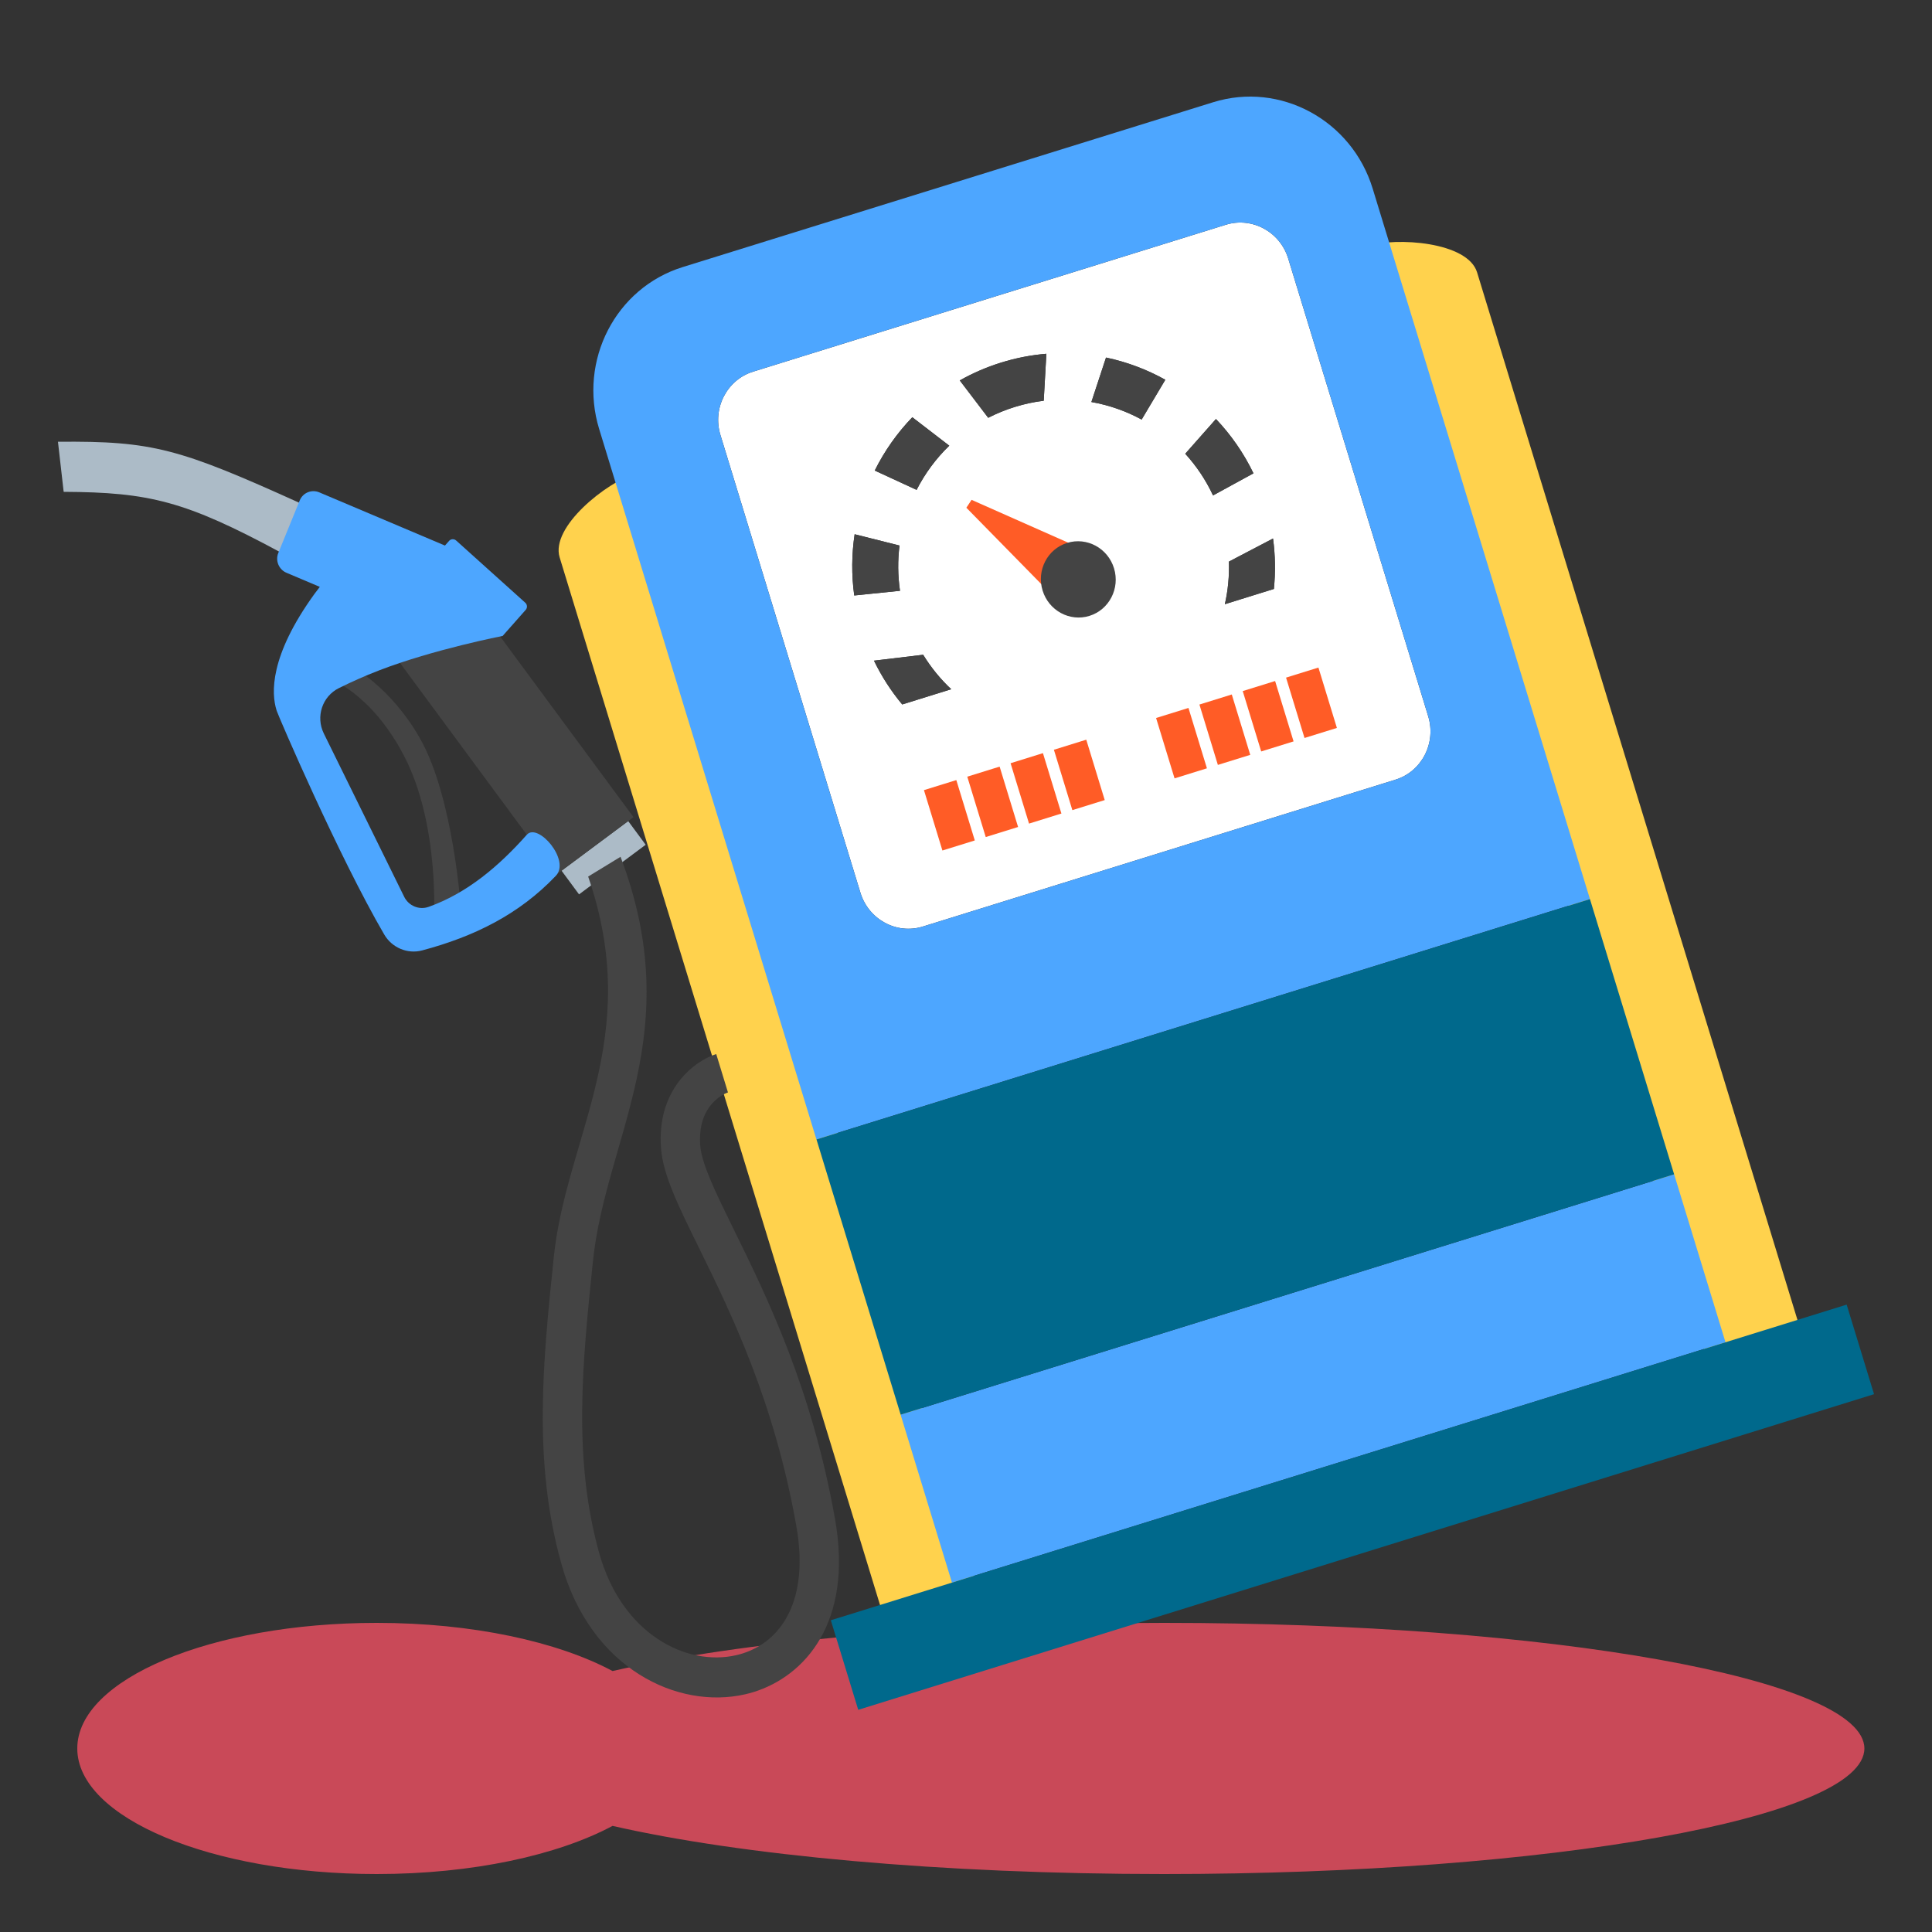<svg id="Untitled-Page%201" viewBox="0 0 200 200" style="background-color:none" version="1.1"
	xmlns="http://www.w3.org/2000/svg" xmlns:xlink="http://www.w3.org/1999/xlink" xml:space="preserve"
	x="0px" y="0px" width="200px" height="200px">
		<rect x="0" y="0" width="200" height="200" fill="#333333" stroke="none"/>
		<path d="M 63.41 189.015 C 76.682 192.051 97.321 194 120.5 194 C 160.541 194 193 188.18 193 181 C 193 173.82 160.541 168 120.5 168 C 97.321 168 76.682 169.949 63.41 172.985 C 57.735 169.949 48.911 168 39 168 C 21.879 168 8 173.82 8 181 C 8 188.18 21.879 194 39 194 C 48.911 194 57.735 192.051 63.41 189.015 Z" fill="#c94958"/>
		<path id="gas7" d="M 65.86 48.977 C 62.767 49.938 56.968 54.543 57.935 57.703 L 91.795 168.419 L 101.47 165.413 L 65.86 48.977 L 65.86 48.977 ZM 152.907 28.193 C 151.94 25.033 144.576 24.518 141.483 25.479 L 177.092 141.915 L 186.767 138.909 L 152.907 28.193 L 152.907 28.193 Z" fill="#ffd24d"/>
		<path id="gas6" d="M 95.53 95.915 L 144.465 80.709 C 147.179 79.866 148.696 76.925 147.848 74.151 L 133.355 26.763 C 132.508 23.993 129.611 22.424 126.897 23.267 L 77.963 38.473 C 75.249 39.316 73.731 42.257 74.578 45.026 L 89.071 92.415 C 89.919 95.189 92.816 96.758 95.53 95.915 L 95.53 95.915 ZM 90.475 68.392 L 95.565 67.781 C 96.382 69.112 97.362 70.308 98.471 71.347 L 93.397 72.924 C 92.259 71.561 91.273 70.043 90.475 68.392 L 90.475 68.392 ZM 93.167 61.159 L 88.431 61.644 C 88.136 59.504 88.161 57.371 88.472 55.306 L 93.117 56.474 C 92.926 58.007 92.935 59.58 93.167 61.159 L 93.167 61.159 ZM 94.886 50.711 L 90.554 48.711 C 91.558 46.689 92.868 44.826 94.443 43.194 L 98.268 46.137 C 96.891 47.468 95.75 49.016 94.886 50.711 L 94.886 50.711 ZM 102.299 43.249 L 99.356 39.383 C 100.687 38.628 102.121 38.006 103.64 37.533 C 105.195 37.05 106.763 36.75 108.32 36.623 L 108.046 41.484 C 107.045 41.605 106.043 41.819 105.045 42.129 C 104.084 42.428 103.165 42.804 102.299 43.249 L 102.299 43.249 ZM 112.981 41.616 L 114.494 37.014 C 116.65 37.468 118.719 38.246 120.634 39.313 L 118.182 43.432 C 116.564 42.552 114.809 41.936 112.981 41.616 L 112.981 41.616 ZM 122.697 46.971 L 125.875 43.376 C 127.425 45.006 128.745 46.894 129.759 48.999 L 125.573 51.286 C 124.823 49.679 123.846 48.232 122.697 46.971 L 122.697 46.971 ZM 127.216 58.138 L 131.783 55.747 C 132.022 57.505 132.046 59.254 131.872 60.968 L 126.798 62.545 C 127.121 61.117 127.266 59.636 127.216 58.138 L 127.216 58.138 Z" fill="#ffffff"/>
		<path id="gas5" d="M 100.576 51.744 L 100.307 52.153 L 100.037 52.559 L 108.785 61.474 L 109.279 58.355 L 112.025 56.819 L 100.576 51.744 L 100.576 51.744 ZM 100.91 87.003 L 98.998 80.753 L 95.647 81.794 L 97.558 88.044 L 100.91 87.003 L 100.91 87.003 ZM 105.392 85.61 L 103.481 79.36 L 100.132 80.401 L 102.043 86.65 L 105.392 85.61 L 105.392 85.61 ZM 109.877 84.216 L 107.965 77.966 L 104.614 79.008 L 106.525 85.258 L 109.877 84.216 L 109.877 84.216 ZM 114.361 82.823 L 112.45 76.573 L 109.099 77.614 L 111.01 83.864 L 114.361 82.823 L 114.361 82.823 ZM 124.941 79.535 L 123.029 73.286 L 119.678 74.327 L 121.589 80.577 L 124.941 79.535 L 124.941 79.535 ZM 129.425 78.142 L 127.514 71.892 L 124.163 72.934 L 126.074 79.183 L 129.425 78.142 L 129.425 78.142 ZM 133.91 76.749 L 131.999 70.499 L 128.647 71.54 L 130.559 77.79 L 133.91 76.749 L 133.91 76.749 ZM 138.395 75.355 L 136.483 69.105 L 133.132 70.147 L 135.043 76.396 L 138.395 75.355 L 138.395 75.355 Z" fill="#ff5c26"/>
		<path id="gas4" d="M 59.942 92.585 L 66.84 87.449 L 65.031 84.998 L 58.133 90.135 L 59.942 92.585 L 59.942 92.585 ZM 31.094 52.097 C 18.574 46.437 15.854 45.639 6 45.73 L 6.591 50.914 C 15.467 50.959 19.186 51.869 29.025 57.171 L 31.094 52.097 L 31.094 52.097 Z" fill="#acbbc7"/>
		<path id="gas3" d="M 115.323 58.83 C 114.685 56.744 112.511 55.567 110.469 56.201 C 108.427 56.836 107.29 59.042 107.928 61.128 C 108.565 63.212 110.737 64.39 112.779 63.756 C 114.821 63.121 115.96 60.914 115.323 58.83 L 115.323 58.83 ZM 78.013 175.159 C 83.271 173.525 88.344 168.01 86.443 157.26 C 84.052 143.744 79.405 134.283 76.01 127.378 C 74.124 123.538 72.633 120.506 72.487 118.575 C 72.17 114.306 75.054 113.194 75.358 113.088 L 74.144 109.117 C 71.964 109.794 67.968 112.702 68.428 118.857 C 68.632 121.609 70.201 124.797 72.373 129.212 C 75.655 135.894 80.15 145.042 82.435 157.967 C 83.933 166.436 80.266 170.428 76.207 171.346 C 71.094 172.52 64.382 169.21 62.027 160.768 C 59.281 150.923 60.3 141.042 61.378 130.581 C 62.708 117.727 71.166 107.007 64.239 88.694 L 60.886 90.742 C 66.645 107.405 58.614 117.682 57.33 130.116 C 56.205 140.987 55.147 151.257 58.11 161.876 C 61.157 172.79 70.183 176.985 77.13 175.395 C 77.423 175.33 77.716 175.251 78.013 175.159 L 78.013 175.159 ZM 36.402 69.009 L 33.948 70.181 C 33.948 70.181 38.368 71.606 41.83 78.252 C 45.574 85.441 44.909 95.413 44.909 95.413 L 47.734 94.345 C 47.734 94.345 46.983 82.603 43.48 76.445 C 40.41 71.049 36.402 69.009 36.402 69.009 L 36.402 69.009 ZM 57.585 90.543 L 65.579 84.59 L 48.607 61.596 L 40.613 67.549 L 57.585 90.543 L 57.585 90.543 ZM 90.475 68.392 C 91.273 70.043 92.259 71.561 93.397 72.924 L 98.471 71.347 C 97.362 70.308 96.382 69.112 95.565 67.781 L 90.475 68.392 L 90.475 68.392 ZM 93.167 61.159 C 92.935 59.58 92.926 58.007 93.117 56.474 L 88.472 55.306 C 88.161 57.371 88.136 59.504 88.431 61.644 L 93.167 61.159 L 93.167 61.159 ZM 94.886 50.711 C 95.75 49.016 96.891 47.468 98.268 46.137 L 94.443 43.194 C 92.868 44.826 91.558 46.689 90.554 48.711 L 94.886 50.711 L 94.886 50.711 ZM 102.299 43.249 C 103.165 42.804 104.084 42.428 105.045 42.129 C 106.043 41.819 107.045 41.605 108.046 41.484 L 108.32 36.623 C 106.763 36.75 105.195 37.05 103.64 37.533 C 102.121 38.006 100.687 38.628 99.356 39.383 L 102.299 43.249 L 102.299 43.249 ZM 112.981 41.616 C 114.809 41.936 116.564 42.552 118.182 43.432 L 120.634 39.313 C 118.719 38.246 116.65 37.468 114.494 37.014 L 112.981 41.616 L 112.981 41.616 ZM 122.697 46.971 C 123.846 48.232 124.823 49.679 125.573 51.286 L 129.759 48.999 C 128.745 46.894 127.425 45.006 125.875 43.376 L 122.697 46.971 L 122.697 46.971 ZM 127.216 58.138 C 127.266 59.636 127.121 61.117 126.798 62.545 L 131.872 60.968 C 132.046 59.254 132.022 57.505 131.783 55.747 L 127.216 58.138 L 127.216 58.138 Z" fill="#444444"/>
		<path id="gas2" d="M 178.623 138.952 L 173.306 121.567 L 93.231 146.448 L 98.548 163.834 L 178.623 138.952 L 178.623 138.952 ZM 164.592 93.074 L 142.098 19.52 C 139.932 12.437 132.526 8.428 125.593 10.582 L 70.671 27.648 C 63.736 29.803 59.857 37.319 62.023 44.404 L 84.517 117.955 L 164.592 93.074 L 164.592 93.074 ZM 95.53 95.915 C 92.816 96.758 89.919 95.189 89.071 92.415 L 74.578 45.026 C 73.731 42.257 75.249 39.316 77.963 38.473 L 126.897 23.267 C 129.611 22.424 132.508 23.993 133.355 26.763 L 147.848 74.151 C 148.696 76.925 147.179 79.866 144.465 80.709 L 95.53 95.915 L 95.53 95.915 ZM 54.536 86.412 C 51.677 89.632 48.375 92.457 44.365 93.88 C 43.388 94.226 42.305 93.776 41.841 92.834 L 33.524 75.937 C 32.662 74.187 33.362 72.08 35.089 71.228 C 36.349 70.606 37.752 69.973 39.242 69.399 C 44.905 67.216 52.034 65.832 52.034 65.832 L 54.421 63.132 C 54.61 62.917 54.59 62.586 54.375 62.392 L 47.221 55.954 C 47.006 55.761 46.678 55.778 46.488 55.992 L 46.061 56.475 L 33.052 50.969 C 32.259 50.633 31.353 51.006 31.029 51.801 L 28.809 57.246 C 28.485 58.041 28.865 58.959 29.658 59.294 L 33.107 60.754 C 32.924 60.986 32.741 61.224 32.557 61.477 C 27.88 67.938 28.083 71.788 28.626 73.521 C 28.658 73.586 28.648 73.591 28.648 73.591 C 28.857 74.223 35.046 88.621 39.774 96.738 C 40.576 98.114 42.188 98.791 43.707 98.385 C 49.047 96.96 53.711 94.69 57.538 90.666 C 59.084 89.041 55.68 85.123 54.536 86.412 L 54.536 86.412 Z" fill="#4da6ff"/>
		<path id="gas1" d="M 194 144.325 L 191.165 135.054 L 86.007 167.729 L 88.843 177 L 194 144.325 L 194 144.325 ZM 173.306 121.567 L 164.592 93.074 L 84.522 117.954 L 93.236 146.447 L 173.306 121.567 L 173.306 121.567 Z" fill="#00698c"/>
</svg>